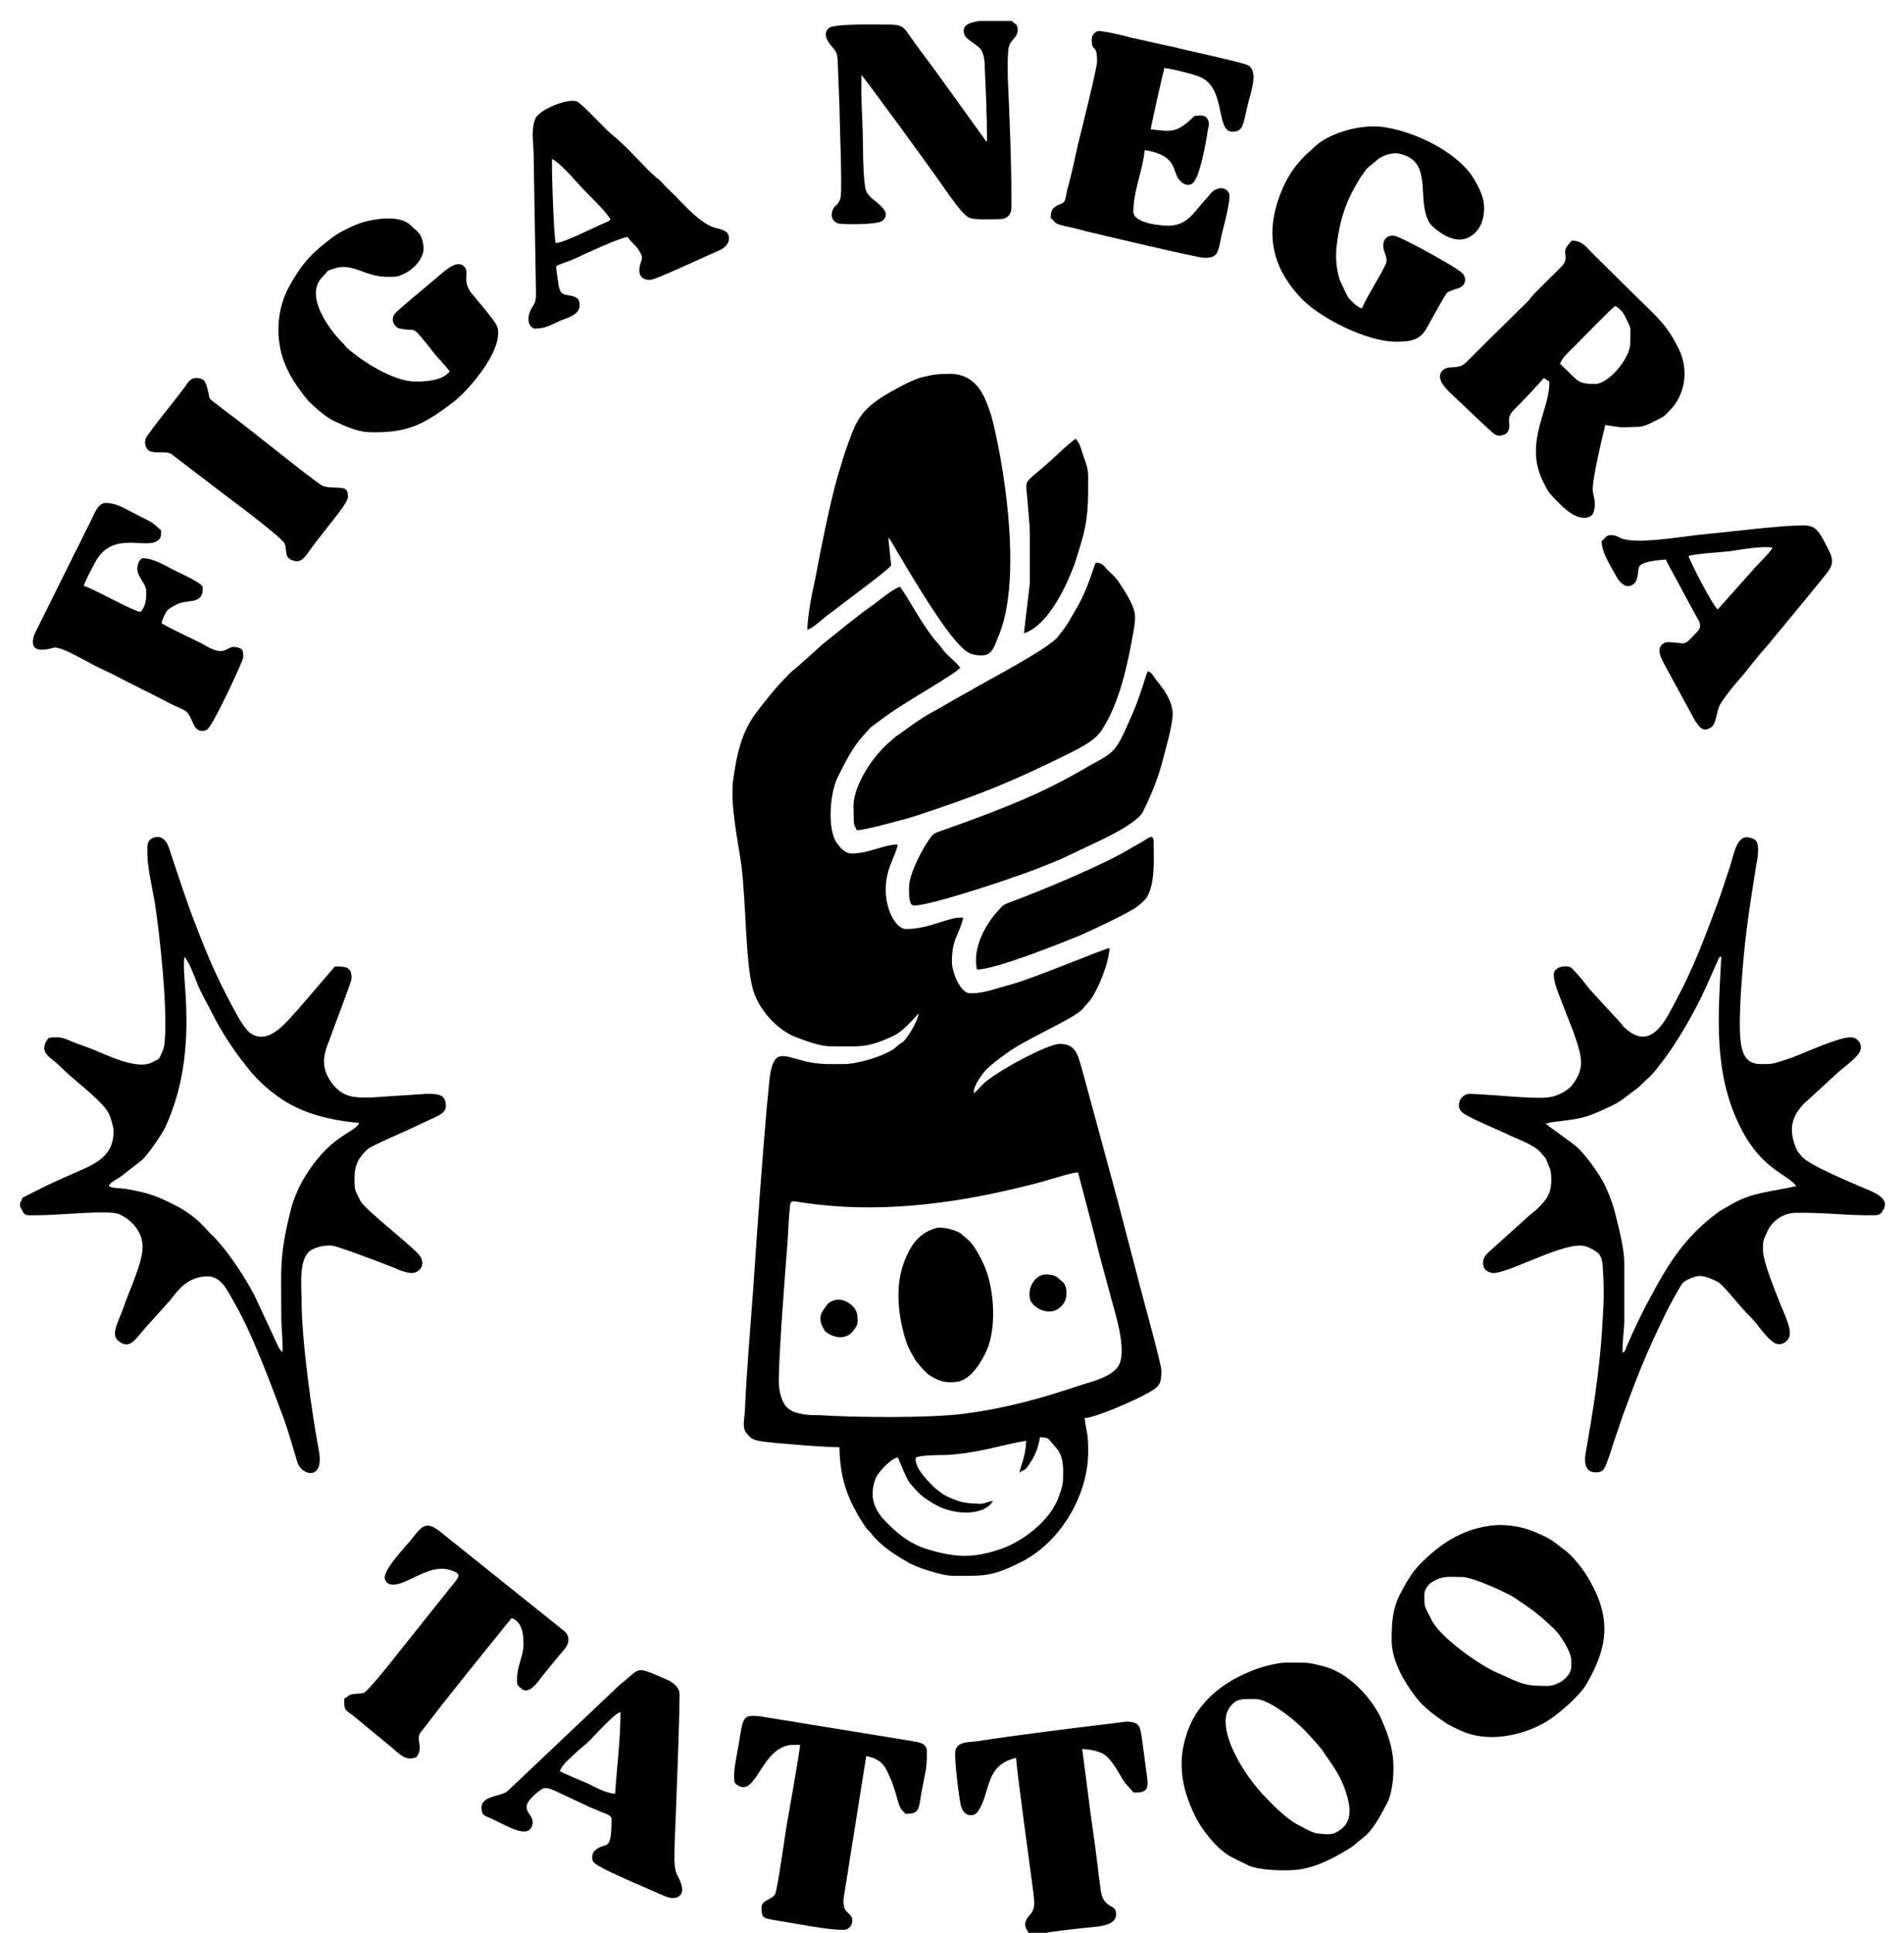 <?xml version="1.0" encoding="utf-8"?>
<!-- Generator: Adobe Illustrator 15.0.0, SVG Export Plug-In . SVG Version: 6.00 Build 0)  -->
<!DOCTYPE svg PUBLIC "-//W3C//DTD SVG 1.1//EN" "http://www.w3.org/Graphics/SVG/1.1/DTD/svg11.dtd">
<svg version="1.1" id="Layer_1" xmlns="http://www.w3.org/2000/svg" xmlns:xlink="http://www.w3.org/1999/xlink" x="0px" y="0px"
	 width="2400px" height="2436.306px" viewBox="96 396 2400 2436.306" enable-background="new 96 396 2400 2436.306"
	 xml:space="preserve">
<g>
	<path fill-rule="evenodd" clip-rule="evenodd" d="M1142.866,1714.774c37.502,0,45.014,2.977,80.249-13.521
		c11.254-5.981,21.771-18,30.756-27.752c-1.502,12.02-16.498,34.498-21.005,36.766c-5.981,3.005-6.747,5.981-11.991,8.986
		c-12.756,8.248-43.512,18-61.512,18s-31.493,0.765-49.493-3.742c-28.517-7.512-38.268-14.995-43.512,19.502
		c-1.502,12.756-2.239,24.747-3.742,37.503c-6.746,78.01-11.99,153.014-17.263,231.023c-3.742,50.995-8.249,102.728-10.488,153.751
		c-1.502,18-3.742,22.508,6.747,32.259c6.009,5.98,24.009,5.98,34.498,7.483c26.249,2.239,51.761,4.507,78.009,5.244
		c0.737,42.009,11.253,67.521,32.258,99.751c3.005,4.507,6.747,6.774,8.986,10.517c12.019,14.258,25.512,23.244,43.512,33.761
		c9.751,6.746,44.249,18,58.507,18c39.005,0,47.99,1.502,85.493-17.263c49.521-24.747,84.756-83.991,84.756-138.757
		c0-25.512-1.503-20.239-4.508-42.746c14.259-0.766,63.752-22.507,79.513-31.493c14.995-8.276,17.263-11.253,17.263-28.517
		c0-8.248-23.272-91.502-27.015-106.497c-8.985-35.263-18.736-71.263-27.751-106.526l-42.746-157.493
		c-7.512-25.512-8.249-41.244-30.756-41.244c-14.995,0-82.488,36-97.512,51.732c-3.742,3.771-6.747,7.512-10.488,10.517
		c-1.503-8.249,9.751-23.244,14.258-28.517c8.249-8.248,14.23-12.728,24.747-20.239c22.507-18,86.995-45.014,97.512-57.005
		l10.488-11.99c9.751-14.258,22.507-44.249,24.009-65.253c-5.272,0-93.77,37.502-123.761,45.751
		c-20.268,5.244-32.995,11.253-51.761,11.253c-13.492,0-23.244-28.516-23.244-39.004c0-31.521,8.986-33.024,14.258-56.268
		c-16.498-2.24-41.272,14.258-72,14.258c-15.761,0-35.263-39.005-20.268-79.512c3.004-8.249,8.249-18.737,9.751-26.986
		c-18,0-36,11.254-57.742,11.254c-9.751,0-15.024-8.249-18.766-12.756c-12.756-17.263-8.986-63.751,0.766-83.254
		c8.986-18,18.737-37.502,31.493-51.761c13.493-14.258,5.244-7.512,22.507-20.239c25.483-20.268,93.004-57.004,100.488-66.019
		c-5.244-7.484-14.995-14.258-21.741-22.507c-3.005-4.479-6.01-8.249-9.751-11.991c-17.263-21.004-33.761-53.263-44.249-67.493
		c-6.747,0.737-27.751,18-33.761,22.479c-18.737,12.756-45.751,35.263-64.488,50.258l-30.019,27.014
		c-5.244,4.507-9.751,7.484-14.23,12.756c-12.756,12.728-29.253,32.996-39.77,47.254c-17.234,23.244-23.981,50.995-28.488,86.23
		c-3.005,30.756,5.981,72.765,10.488,103.521c6.01,45.751,5.244,122.258,14.258,155.991c6.01,24.774,29.254,51.761,53.263,61.512
		C1109.871,1707.263,1128.608,1714.774,1142.866,1714.774L1142.866,1714.774z M1454.876,1873.771c-6.747,0-27.752,6.746-36,8.985
		c-11.991,3.771-23.981,6.774-36.737,9.751c-89.263,21.771-181.502,33.023-273.033,19.503c-11.991-1.503-16.498-4.479-17.234,3.77
		c-1.502,13.493-2.24,29.991-3.005,43.483c-3.742,48.756-10.488,132.775-11.253,177.023c0,13.493,3.742,28.488,12.019,35.235
		c6.747,4.507,6.747,4.507,17.235,6.774c6.747,1.503,14.258,1.503,21.742,1.503c45.014,2.976,136.517,3.741,180.029-1.503
		c29.253-3.77,51.731-8.249,78.746-15.023c26.249-6.746,47.254-13.493,72-21.742c14.995-4.507,38.268-10.487,46.517-24.009
		c11.99-20.239-6.01-71.235-12.02-95.244c-6.746-24.747-13.492-49.493-19.502-74.268L1454.876,1873.771z M1381.373,2252.535
		c0-7.512,6.747-15.761,8.249-40.507c-32.229,5.244-59.981,15.761-101.991,18c-9.014,0-30.019,0-36.765,3.005
		c-0.737,1.502-0.737-0.737-0.737,3.005c0.737,11.99,14.996,26.248,22.507,33.761c3.742,3.741,7.483,5.98,11.253,8.985
		c6.747,4.507,19.503,9.751,28.488,11.254c3.742,0.765,15.761,1.502,19.502,1.502c4.508,0,10.488-3.005,15.761-3.741
		c-10.517,19.502-51.023,18.736-75.77,3.004c-4.507-3.004-11.254-6.774-14.996-10.517c-5.244-4.507-8.249-8.248-12.756-13.492
		c-5.981-6.01-14.258-30.02-16.498-33.761c-8.986,1.502-24.747,18.766-27.751,26.249c-8.249,21.004-3.005,38.268,11.253,53.263
		c13.493,14.258,30.756,29.254,53.263,36c34.498,10.488,56.24,11.99,90.737,0.737c30.02-9.752,65.254-36.737,75.771-67.493
		c4.479-13.493,5.244-14.259,5.244-30.756c0-24.747-8.249-28.488-15.761-38.239c-4.507-5.244-5.244-4.508-13.493-5.244
		c-1.502,9.723-4.507,18.736-9.014,26.985C1385.144,2255.54,1387.383,2245.789,1381.373,2252.535L1381.373,2252.535z"/>
	<path fill-rule="evenodd" clip-rule="evenodd" d="M2295.689,1451.493c-11.254,2.268-14.259,21.77-19.503,38.268
		c-5.272,14.995-9.751,29.99-15.023,44.249c-16.498,44.249-30.728,82.488-52.498,122.996c-11.253,20.268-29.253,65.253-62.985,36
		c-3.771-3.005-4.507-4.507-6.746-7.483l-35.264-38.268c-3.741-3.742-9.751-11.991-13.492-16.498
		c-2.269-3.005-11.254-12.756-13.521-14.995c-5.981-3.742-19.503-1.502-21.742,6.009c-2.239,10.488,7.512,30.728,12.756,44.986
		s11.254,27.751,15.761,42.01c7.483,23.244,8.986,36.736-6.774,56.239c-5.244,6.009-18.737,13.521-29.991,14.258
		c-17.263,2.239-71.263-3.741-97.512-4.507c-5.244,0-8.248,2.268-10.488,4.507c-3.004,3.005-7.512,13.493,2.24,20.239
		c11.253,7.512,46.517,21.771,60.009,28.517c11.991,5.244,29.991,11.991,37.503,21.005c8.985,11.254,3.741,2.239,10.488,18
		c3.004,5.244,3.004,20.239,1.502,26.986c-2.239,13.521-15.732,25.512-25.483,33.023l-45.751,41.244
		c-4.508,4.507-12.02,8.985-13.521,16.497c-1.502,9.015,3.005,14.259,11.254,15.761c16.497,2.239,84.019-36,111.77-34.497
		c6.747,0,14.995,4.479,20.239,8.248c6.01,3.742,7.512,14.23,7.512,21.742c1.503,19.502,1.503,38.239,0,58.507
		c-2.268,51.732-9.751,104.259-18.765,155.991c-0.737,6.009-3.742,18.765-3.742,24.774c0,9.723,3.742,16.498,12.756,16.498
		c9.751,0.736,11.99-4.508,14.995-12.756c3.005-7.513,5.244-14.996,7.513-22.508c5.243-14.995,9.751-29.253,14.995-43.512
		c20.239-54.737,28.487-74.239,52.497-123.732c3.005-6.009,18-34.525,21.005-36.765c3.005-3.005,14.995-8.249,21.005-8.249
		c8.985,0.736,14.995,3.741,22.479,7.512c7.512,3.741,29.254,32.995,42.01,44.985c9.014,9.015,17.263,23.244,27.751,30.756
		c7.512,6.01,17.263,1.503,20.268-6.009c4.479-9.751-8.249-33.732-12.019-44.249c-5.244-13.493-21.005-50.995-21.005-65.99
		c0-14.259,1.502-13.521,6.01-24.01c6.009-12.756,20.239-22.507,35.263-22.507c35.234-0.737,67.493,3.77,99.751,3.005
		c5.244,0,7.483-1.503,9.751-5.244c11.254-16.498-12.019-24.01-24.009-29.254c-15.761-6.746-68.259-28.517-77.244-39.005
		c-6.01-6.746-7.512-8.985-10.517-18.737c-5.244-17.263-2.239-30.756,9.014-44.276c3.005-3.742,3.742-4.479,7.483-7.483
		l38.269-35.264c7.483-6.746,27.751-21.005,29.253-29.253c2.239-8.249-4.507-15.732-12.019-15.732
		c-13.493-0.766-53.234,17.234-66.728,22.479c-6.775,3.005-14.259,5.272-21.005,7.512c-11.254,3.742-13.521,3.742-26.249,3.742
		c-19.502,0-24.009-14.996-25.512-32.996c-1.502-17.234,0-40.507,0.737-57.741c4.507-66.756,9.014-94.507,18.766-156.756
		c1.502-7.512,6.746-32.258-2.24-36C2303.938,1452.258,2298.664,1450.756,2295.689,1451.493L2295.689,1451.493z M2044.425,1812.258
		c1.503,2.269,29.254,21.005,39.005,29.254c10.488,9.751,22.479,26.249,29.991,38.268c7.512,11.991,15.761,32.995,19.502,49.493
		c3.741,14.995,10.488,42.01,10.488,57.741v75.771c-0.737,15.732-2.239,21.005-2.239,38.239c3.741-1.502,3.741-3.741,5.244-8.249
		c1.502-3.004,3.005-5.98,4.507-9.751c2.239-5.98,5.244-11.253,8.249-18c6.01-12.756,11.253-23.244,18-35.234
		c22.507-42.775,44.249-75.771,82.517-104.259c4.479-3.77,11.99-7.512,17.234-10.517c27.015-16.497,50.995-16.497,83.254-23.98
		c-10.488-15.023-43.513-20.268-70.498-74.268c-34.497-68.996-27.751-140.259-24.01-215.263c-3.741,2.268-1.502-0.737-3.741,3.742
		l-14.259,32.258c-14.258,32.259-39.741,76.508-60.009,101.254c-4.479,6.01-7.483,9.751-12.728,14.995
		c-5.272,4.507-9.015,8.249-13.521,12.756l-14.995,11.254c-6.01,4.507-9.752,7.512-17.234,11.253
		c-39.005,18.766-40.508,16.498-78.775,21.742L2044.425,1812.258z"/>
	<path fill-rule="evenodd" clip-rule="evenodd" d="M121.317,1912.01v4.507c6.747,13.493,4.507,11.254,24.747,11.254
		c22.507,0,87.023-6.747,99.751-1.503c16.526,7.512,29.253,21.742,30.019,40.507c0,21.742-17.263,56.239-25.512,81.015
		c-5.244,14.229-14.995,30.728-5.244,38.239c14.258,11.99,21.742-2.239,32.995-14.995c11.254-12.756,21.005-23.244,32.996-36.766
		c9.014-11.99,20.268-26.985,42.009-29.254c21.005-2.976,29.253,17.264,37.502,31.521c23.244,39.742,47.253,104.995,63.751,149.244
		c6.01,17.264,11.254,36,16.498,53.264c5.272,17.234,34.498,24.009,27.015-14.996c-9.015-48.019-21.742-139.521-21.742-189.779
		c0-17.234-3.77-50.229,10.488-61.483c6.01-4.507,18-7.512,27.751-6.746c8.249,0.736,68.258,23.98,78.009,27.751
		c5.981,2.977,21.005,8.985,26.986,5.981c7.512-2.24,13.521-11.991,4.507-22.508c-13.493-14.995-68.258-57.005-73.502-67.492
		c-6.01-12.757-7.512-11.254-7.512-27.752c0-18,5.272-27.014,16.526-37.502c2.976-3.005,29.99-14.995,35.234-17.263
		c17.263-7.483,32.258-14.996,48.756-22.479c9.014-4.507,16.498-7.512,14.258-18.765c-1.502-11.254-12.019-11.254-24.009-11.254
		c-23.244,1.502-45.014,3.005-68.258,4.507c-22.507,0.766-37.502,0-50.995-18c-13.493-18.736-11.991-32.995-3.005-54.765
		c2.239-6.747,27.751-73.503,27.751-76.479c0.766-15.76-7.483-15.76-21.004-15.76l-45.751,53.263
		c-13.493,14.229-36.737,47.253-60.746,30.728c-9.014-6.747-19.502-27.751-26.249-40.479
		c-15.761-29.253-29.253-60.774-41.244-92.267c-12.756-32.258-23.272-65.253-34.526-99.014
		c-6.747-22.479-22.479-15.732-26.249-9.751c-2.239,3.77-1.502,11.253-1.502,16.526c0,14.996,6.009,41.981,9.014,58.479
		c6.01,36.765,18,144.765,11.991,183.033c-0.737,5.244-3.004,7.483-4.479,11.991c-3.005,6.009-3.77,4.507-9.014,7.483
		c-19.502,12.019-59.244-8.986-78.747-16.498c-8.249-2.977-16.498-5.981-24.009-8.985c-10.488-4.508-15.761-6.747-29.254-4.508
		c-13.493,16.498,0.766,24.01,9.751,31.493l13.493,12.756c12.019,11.254,45.751,36.766,52.526,50.995
		c2.24,4.508,5.981,16.526,5.981,21.771c0.765,32.995-24.747,42.746-50.996,54c-11.253,5.244-24.009,10.488-36,16.498
		l-25.512,12.756C122.082,1906.766,125.058,1907.53,121.317,1912.01L121.317,1912.01z M233.087,1891.033
		c5.244,2.977,13.493,2.239,22.479,3.741c26.249,4.508,37.502,8.249,60.775,20.239c9.751,4.508,24.746,14.996,31.493,21.771
		c4.507,4.479,8.249,8.249,12.756,13.493c5.244,4.507,8.249,8.249,13.493,14.258c13.493,15.732,31.493,42.747,42.746,64.488
		l25.512,54.766c3.004,5.981,5.244,13.493,9.751,16.497c0.737-14.995-1.502-29.253-1.502-45.014
		c0-58.507-3.004-75.742,11.991-134.249c2.268-10.517,9.014-26.249,13.521-34.497c34.498-60.747,65.254-60.747,72.737-75.005
		c-38.239-3.742-72.737-12.02-101.991-32.995c-15.761-11.254-29.253-24.01-41.272-39.771
		c-14.995-18.737-30.756-42.746-41.981-65.254c-6.009-11.99-12.756-23.244-18-35.234c-3.77-9.751-11.253-30.756-17.263-36
		c-1.502,11.225,0.737,32.995,1.502,45.751c3.742,58.479-0.765,113.981-24.747,167.244c-3.77,9.015-24.009,38.268-30.756,43.512
		l-27.014,21.005C243.575,1882.019,234.589,1886.526,233.087,1891.033L233.087,1891.033z"/>
	<path fill-rule="evenodd" clip-rule="evenodd" d="M1113.613,1189.742c6.746-1.502,18-12.756,26.249-18.765l53.263-40.507
		c5.244-3.742,23.244-18,26.249-21.742l-3.742-35.235c4.479,4.479,10.488,17.235,14.996,23.981
		c17.234,29.253,56.239,94.507,77.244,114.009c7.512,8.249,15.761,11.253,27.751,10.517c11.254-0.766,14.258-12.756,18-21.77
		c30.019-66.756,11.254-201.005-5.981-272.268c-3.004-11.99-5.272-18-9.751-28.488c-8.249-19.502-22.507-32.258-44.249-32.258
		c-15.761,0-21.005,0.765-36.028,4.507c-12.728,3.005-40.479,18.737-50.996,25.512c-28.488,18.737-32.995,32.996-45.751,69.732
		c-3.005,9.014-6.01,20.268-8.986,29.253c-9.751,34.498-21.005,90-27.751,126.766
		C1119.622,1143.99,1114.378,1167.972,1113.613,1189.742L1113.613,1189.742z"/>
	<path fill-rule="evenodd" clip-rule="evenodd" d="M1707.641,2492.545c-21.004,3.742-32.258,8.249-49.492,16.498
		c-28.517,14.258-53.264,36.765-64.517,67.521c-14.23,37.503-8.986,72,8.248,107.235c8.249,18,28.517,43.512,45.752,52.525
		c6.774,3.742,15.023,7.483,22.507,11.226c14.258,6.009,43.512,6.774,60.746,5.272c25.512-3.005,49.521-16.498,69.761-29.254
		l18-14.995c11.254-11.254,18-25.512,26.249-40.507c6.774-14.259,9.014-39.771,6.774-57.771
		c-2.268-18.737-9.014-35.234-15.761-50.229c-13.492-27.015-40.507-54.766-68.995-63.015c-9.014-2.239-18-5.244-27.751-5.244
		C1730.149,2491.808,1715.89,2491.043,1707.641,2492.545L1707.641,2492.545z M1640.885,2565.311
		c0,35.234,35.264,81.751,51.761,97.512c9.751,10.488,27.015,26.985,39.005,32.995c7.512,3.741,18,10.488,25.512,11.254
		c15.732,1.502,19.502,2.239,29.99-6.01c16.498-12.756,8.986-37.503,2.24-54.766c-6.747-17.234-18.737-32.229-27.752-45.751
		c-5.98-7.483-11.253-12.728-17.234-19.502c-11.254-12.729-47.254-43.484-66.019-43.484c-8.249,0-18.737-0.765-24.747,3.005
		C1645.393,2546.545,1640.885,2554.057,1640.885,2565.311L1640.885,2565.311z"/>
	<path fill-rule="evenodd" clip-rule="evenodd" d="M1973.162,2319.291c-36,5.244-62.249,23.244-86.258,47.254
		c-11.991,11.99-19.503,26.249-26.986,40.507c-9.014,18.737-9.751,35.234-9.751,57.742c0.737,26.249,16.497,51.761,29.99,69.761
		c8.986,11.99,23.244,23.244,36,31.492c6.747,5.244,13.493,7.512,22.507,12.02c32.259,14.229,75.005,6.746,106.498-12.02
		c14.995-8.985,42.746-32.995,50.995-47.99c25.512-44.249,31.521-80.249,4.507-128.268c-6.746-12.756-18.736-28.488-29.253-37.503
		c-18-13.492-16.498-14.995-41.244-25.483C2014.406,2320.028,1991.9,2316.286,1973.162,2319.291L1973.162,2319.291z
		 M1891.411,2405.55c0,18.736,0,13.493,8.985,32.258c11.254,22.479,62.277,58.479,84.756,67.493
		c30.02,13.493,32.259,15.761,61.512,15.761c12.757,0,29.991-11.254,29.991-24.774v-6.747c0-11.99-14.23-32.995-20.977-39.741
		c-12.756-11.991-21.005-19.503-33.023-27.752c-5.981-4.507-11.254-7.512-17.234-11.99c-10.517-6.774-53.264-26.249-66.02-26.249
		c-18.737,0-23.98-2.268-39.005,6.747C1896.656,2392.794,1891.411,2399.54,1891.411,2405.55L1891.411,2405.55z"/>
	<path fill-rule="evenodd" clip-rule="evenodd" d="M2042.157,872.46l6.747,4.507c1.502,34.498-32.23,75.77-8.249,125.263
		c7.512,14.258,5.272,11.99,15.023,22.507c8.985,8.986,23.244,24.747,38.239,23.981c8.249-0.737,11.254-4.479,11.99-12.728
		c1.503-9.014-1.502-13.521-2.239-21.77c-0.765-14.258,11.991-66.756,15.761-82.488c25.483,3.741,15.732,3.004,41.244,2.239
		c8.249,0,15.761-4.507,21.742-7.512c11.253-5.244,11.253-5.981,18-12.728c20.268-20.268,24.746-52.526,11.253-78.775
		c-15.761-31.493-27.751-39.742-51.761-63.751l-57.741-57.005c-9.751-10.488-12.756-14.229-24.746-14.995
		c-15.761,15.761-3.742,15.761-9.752,28.517c-0.765,2.239-15.761,16.498-18.765,19.502c-6.747,6.747-11.991,11.991-18.737,18.737
		c-3.742,3.742-5.244,6.747-9.015,10.517l-48.728,47.991c-6.774,6.747-12.756,12.756-19.502,19.502
		c-13.521,13.493-12.756,13.493-24.774,14.995c-5.981,0-11.254,0.766-14.23,4.507c-10.517,11.254,10.488,27.751,16.498,33.761
		c5.244,4.479,45.751,44.249,50.258,46.488c4.479,3.005,11.99,0.737,14.995-2.239c7.483-10.517-3.77-16.498,8.986-29.253
		C2017.411,899.474,2029.402,886.718,2042.157,872.46L2042.157,872.46z M2062.425,854.46c23.244,21.77,21.005,25.512,44.249,25.512
		c17.234,0,44.249-32.995,44.249-50.995c0-23.272,2.239-16.498-6.746-34.498c-3.005-6.009-6.747-9.751-12.02-12.756
		c-4.479,2.239-44.249,43.483-53.234,52.498C2073.679,839.464,2065.402,846.211,2062.425,854.46L2062.425,854.46z"/>
	<path fill-rule="evenodd" clip-rule="evenodd" d="M1175.862,1442.507c10.517,0,62.277-14.258,74.268-18
		c81.015-27.014,117.751-41.272,196.498-80.277c14.258-7.483,30.019-14.996,39.005-29.225
		c22.507-36.028,31.521-81.015,39.005-122.258c3.004-18.766,3.741-23.272-3.742-39.005c-4.507-9.014-12.019-20.268-17.263-27.751
		c-3.742-4.507-8.249-8.249-11.991-12.019c-3.741-4.479-6.009-8.249-14.258-8.986c-3.005,5.244-9.751,32.995-24.01,57.004
		c-11.99,20.24-9.751,18.737-23.98,36.737c-12.756,15.761-90,55.502-112.508,69.023c-18,9.751-33.76,19.502-51.76,29.254
		c-14.996,8.985-23.244,15.732-36,24.746c-5.244,3.005-6.747,5.244-11.253,8.986c-18.737,15.761-42.01,48.019-45.751,75.77
		c-0.737,5.244,0,13.493,0,19.502C1172.12,1438.737,1172.885,1434.258,1175.862,1442.507L1175.862,1442.507z"/>
	<path fill-rule="evenodd" clip-rule="evenodd" d="M1812.664,784.728c-6.774-2.268-12.019-8.249-15.76-12.019
		c-3.742-4.507-6.747-12.756-9.752-18.737c-6.746-12.756-8.248-34.498-6.009-50.258c4.507-36,13.521-57.742,29.253-83.253
		c10.517-15.761,9.015-11.991,20.268-21.742c6.747-6.774,21.742-12.019,32.23-8.249c37.502,10.488,20.268,51.732,32.258,80.986
		c3.005,7.512,6.747,10.517,12.756,14.995c10.488,8.249,27.752,17.263,42.747,6.747c12.756-8.249,17.263-24.747,15.761-39.742
		c-0.766-12.756-11.254-30.756-17.264-39.005c-21.741-28.488-68.995-52.498-110.239-58.507
		c-32.258-3.742-70.525,9.751-86.258,25.512c-5.244,5.244-9.751,8.249-14.259,13.493c-14.258,14.258-24.746,33.024-31.492,54
		c-16.498,49.521-3.005,90.029,30.756,124.526c25.483,25.484,81.751,52.498,116.248,53.235c18,0,31.493-0.737,40.508-17.235
		c6.746-12.019,13.492-24.746,20.239-36c6.009-9.751,3.005-8.249,14.995-12.756c6.01-1.502,14.995-4.507,12.756-14.995
		c-1.502-4.507-3.005-5.272-6.746-8.249c-11.991-9.014-72-42.009-81.752-44.277c-9.751-1.474-14.995,5.272-14.258,13.521
		c0,7.483,6.746,14.259,3.005,22.507C1835.144,744.958,1819.411,768.967,1812.664,784.728L1812.664,784.728z"/>
	<path fill-rule="evenodd" clip-rule="evenodd" d="M662.847,864.211c-2.239,3.005-0.737,0.766-3.742,3.77
		c-10.517,8.249-27.751,8.986-40.507,8.986c-27.014-0.737-65.254-24.747-85.521-42.747c-2.977-3.004-3.742-5.244-6.747-7.512
		c-16.498-17.235-43.483-54.737-26.986-77.981c2.24-3.005,4.507-5.272,6.747-7.512c3.742-4.507,2.239-3.742,8.986-6.01
		c24.775-9.751,39.77,9.751,69.023,9.751c14.23,0,12.756,0,23.981-5.244c9.751-5.244,23.272-18.737,21.77-32.996
		c-2.268-18.765-9.014-18.765-16.498-27.014c-13.521-12.756-42.775-8.249-59.272-3.742c-10.488,3.005-30.756,12.756-38.239,18.737
		c-26.249,19.502-38.268,32.258-54,60.009c-15.761,27.014-19.502,62.249-9.015,93.77c4.507,13.493,12.756,27.751,19.502,36.737
		c5.244,7.512,7.512,10.517,12.756,16.498c8.249,8.249,21.005,19.502,31.493,24.747c12.756,6.009,29.253,13.521,43.512,14.258
		c47.991,1.502,68.258-8.249,105.761-36.737c19.502-14.258,54.737-56.268,57.742-83.253c1.502-12.019-1.502-15.023-6.747-22.507
		c-8.986-12.019-16.498-20.268-25.512-31.493c-13.493-15.761-3.742-25.512-8.986-33.023c-9.751-14.23-28.517,6.746-43.512,18.765
		c-6.747,5.981-41.244,33.732-45.751,39.742c-5.244,7.512,0.766,17.263,7.512,18c21.742,4.507,12.756-5.981,36,22.507
		c3.742,5.244,8.249,10.488,12.756,15.761c3.004,2.239,3.742,4.479,6.746,7.483C658.341,858.23,659.843,860.469,662.847,864.211
		L662.847,864.211z"/>
	<path fill-rule="evenodd" clip-rule="evenodd" d="M1472.139,444.938c0,19.502,6.746,3.77,6.746,28.517
		c0,8.249-20.239,89.263-24.009,104.258c-3.742,17.234-7.483,34.498-11.991,51.732c-1.502,4.507-2.239,8.249-3.005,12.756
		c-1.502,5.244-0.736,8.249-6.009,10.517c-8.986,3.742-13.493,5.981-13.493,18c8.249,7.483,3.771,6.747,18.766,10.488
		c8.249,1.502,16.497,3.742,24.746,6.01c18.737,4.507,141.761,33.761,150.01,33.761c18,0,17.234-6.01,22.507-31.521
		c2.239-8.249,11.226-42.01,8.986-49.493c-2.24-5.244-8.249-8.249-14.259-6.009c-7.483,2.268-8.249,5.244-13.493,11.253
		c-18.736,19.502-25.512,39.742-60.009,34.498c-9.752-0.737-32.995-5.244-32.995-16.498c0-27.751,11.253-49.493,14.258-78.009
		c42.746,6.747,33.761,27.014,44.249,38.268c6.009,6.747,13.493,7.483,18,1.502c7.512-9.014,14.995-48.756,17.263-64.517
		c0.737-3.742,2.239-8.986,0.737-11.99c-3.005-8.249-9.015-6.747-12.756-6.747c-5.244,0-5.244,0.737-8.986,4.479
		c-18.765,17.263-25.512,15.761-51.023,12.756c0-1.502,16.526-75.742,17.263-77.244c8.249,0.737,40.508,8.249,47.991,12.756
		c29.253,15.732,17.263,67.493,37.502,67.493c14.259,0,13.521-8.986,18.766-29.991c3.741-18,14.995-43.512,2.239-53.263
		c-5.244-3.742-86.995-21.005-93.742-23.244c-18.765-3.77-36.765-8.249-54.765-12.019c-7.483-2.239-35.235-8.986-41.981-8.249
		C1475.88,436.689,1472.139,440.46,1472.139,444.938L1472.139,444.938z"/>
	<path fill-rule="evenodd" clip-rule="evenodd" d="M1371.622,422.46h-41.981c-3.004,1.474-23.272,1.474-18,17.234
		c1.475,5.244,15.732,12.756,19.503,17.263c3.741,3.742,5.98,12.756,5.98,19.502c1.503,32.229,3.005,65.99,3.005,98.249
		l-1.502-1.502c-0.737,0-0.737,0-0.737-0.765l-63.751-88.498c-11.253-14.996-22.507-29.991-33.024-44.986
		c-7.483-11.253-11.253-12.019-27.751-12.019c-11.253,0-65.991-1.502-72.737,4.507c-10.517,9.751,4.507,23.244,5.981,25.512
		c3.77,5.244,4.507,5.981,5.272,14.23l2.239,57.77c0,15.732,3.742,102.756,1.502,115.512c-0.766,5.244-4.507,9.751-7.512,11.991
		c-6.747,8.249-4.479,21.741,9.014,21.741c10.488,0.766,44.986,0.766,50.995-3.741c9.751-8.249,1.502-16.498-6.747-23.244
		c-6.009-5.244-13.493-9.015-14.995-20.268c-3.005-21.742-2.268-47.253-3.005-69.732c-0.765-23.272-2.239-47.254-1.502-70.526
		c3.742,3.005,93.742,126.766,99.751,135.78c7.512,10.488,25.512,38.239,35.263,43.483c5.981,3.77,29.254,2.268,38.239,2.268
		c18,0,15.761-14.258,15.761-24.009c0-49.493-2.268-103.521-4.507-153.014c0-13.493-0.737-24.747,0.766-37.502
		c1.474-12.756,14.229-14.258,11.225-27.751C1377.632,426.201,1374.627,426.201,1371.622,422.46L1371.622,422.46z"/>
	<path fill-rule="evenodd" clip-rule="evenodd" d="M866.857,2687.568c0,44.986-6.747,29.254-19.502,39.742
		c-5.244,3.741-6.01,10.488-3.742,14.995c3.742,6.746,42.746,22.507,51.732,27.014c9.751,3.742,18.766,8.249,27.751,11.991
		c7.512,3.004,21.004,11.253,29.253,4.507s0-21.005-3.742-28.517c-3.742-10.488-2.239-25.483-2.239-37.502
		c0.737-15.732,7.483-184.508,5.981-191.254c-2.977-10.488-14.23-14.995-21.742-18c-35.263-15.732-27.751-10.488-52.498,8.249
		L736.35,2653.071c-8.249,8.248-37.502,5.243-32.995,25.483c0.737,6.009,5.244,6.746,10.488,9.014
		c18.765,8.249,48.756,28.488,53.263,8.249c3.742-14.995-21.742-17.263,5.244-39.771c11.991-9.751,11.253-8.248,40.507,5.272
		c8.986,4.479,18,8.249,26.985,12.728c4.507,1.503,9.015,3.771,14.258,6.01C857.843,2681.559,864.617,2683.062,866.857,2687.568
		L866.857,2687.568z M801.603,2628.296c3.005,2.268,27.751,12.756,33.761,15.023c8.986,4.479,25.483,13.493,36,13.493
		c2.239-34.498,6.747-67.521,6.747-102.756c-6.747,0.737-32.996,29.99-39.005,36s-13.493,11.254-19.502,17.263
		C812.857,2614.066,806.111,2618.545,801.603,2628.296L801.603,2628.296z"/>
	<path fill-rule="evenodd" clip-rule="evenodd" d="M769.345,810.211c14.996,0,20.268-4.507,32.258-9.751
		c9.751-3.742,23.244-7.483,24.747-17.235c0.765-5.272,0-10.517-5.244-12.756c-11.991-5.244-19.502,2.239-21.742-20.268
		c-0.765-5.981-2.268-12.728-2.268-18.737c5.244-3.004,15.761-6.009,22.507-9.014c12.756-5.981,57.742-26.986,67.493-27.751
		c3.77,6.009,9.014,9.014,13.521,15.761c8.249,11.99,3.005,11.99,1.502,23.244c-1.502,10.516,4.479,15.76,14.23,15.023
		c7.512-0.766,71.263-30.756,85.521-36.766c7.483-3.004,14.229-9.014,12.756-18c-1.502-8.249-11.254-9.014-18.766-11.253
		c-18.737-6.747-36-26.986-49.493-40.507c-5.272-5.244-10.517-9.751-14.996-14.995c-3.77-4.507-4.507-4.507-8.277-7.512
		c-13.493-11.225-38.977-41.244-54-52.498c-11.254-8.986-39.742-41.244-46.488-43.483c-13.493-3.77-47.253,11.253-51.761,21.742
		c-5.244,12.756-3.004,26.986-2.239,42.746l3.005,177.761c0,13.493-3.005,12.756-7.512,22.507
		C760.359,798.22,761.862,807.206,769.345,810.211L769.345,810.211z M796.359,702.211c8.986,0.737,47.991-19.502,60.747-24.747
		c5.244-2.268,6.009-2.268,8.249-4.507c-1.502-6.747-30.756-34.498-35.263-39.742c-6.747-6.747-10.488-12.019-18-19.502
		c-4.479-4.507-13.493-14.258-20.239-17.263C791.115,609.206,794.092,693.962,796.359,702.211L796.359,702.211z"/>
	<path fill-rule="evenodd" clip-rule="evenodd" d="M2114.923,1077.972c0,14.258,10.488,30.019,18.737,45.014
		c3.77,6.747,11.253,14.995,19.502,10.488c9.015-4.479,6.746-18,9.015-23.244c3.741-6.747,24.746-8.249,33.731-8.986l0.766,1.474
		c0,0.766,0,0.766,0,0.766l35.264,65.253c4.479,8.986,11.225,14.996,3.741,23.244c-19.502,20.268-12.019,14.258-35.263,13.493
		c-3.742,0-5.244,0-7.483,1.502c-1.503,0.765-4.508,3.77-4.508,5.272c-3.004,7.484,4.508,18.737,7.483,24.747l36.766,67.493
		c4.508,6.009,9.015,15.76,20.239,8.249c6.01-3.742,6.775-18,9.751-25.483c2.269-6.009,9.752-15.023,13.521-20.268
		c5.244-6.747,10.488-12.756,15.732-18.737c5.272-6.009,10.517-13.521,15.761-19.502c6.01-7.512,10.488-12.756,16.498-19.502
		c10.517-12.756,73.502-88.526,77.244-94.507c6.774-10.517,3.77-17.263-1.503-27.751c-13.493-26.249-15.732-30.019-39.741-28.517
		c-26.249,0.765-94.508,9.014-126,12.019c-20.239,2.239-77.244,11.99-95.244,3.742c-4.508-2.24-6.775-3.742-13.521-3.742
		C2119.43,1071.225,2119.43,1074.967,2114.923,1077.972L2114.923,1077.972z M2224.425,1096.737
		c1.503,6.747,30.757,62.986,36.737,67.493l42.775-47.991c6.746-8.249,23.98-24.009,26.248-30.019
		c-12.756-2.239-38.268,2.268-53.263,4.507C2264.167,1092.23,2234.913,1093.732,2224.425,1096.737L2224.425,1096.737z"/>
	<path fill-rule="evenodd" clip-rule="evenodd" d="M1241.881,1514.507c0,5.244-0.766,20.24,4.507,22.507
		c11.226,3.742,111.005-29.253,126.737-35.263c21.005-6.746,39.005-14.258,59.272-22.507l55.503-26.249
		c11.99-6.009,42.746-21.742,48.728-33.761c9.014-18,17.263-37.502,23.272-58.479c3.741-15.023,14.995-51.761,14.229-66.756
		c-1.474-16.498-11.225-29.253-20.977-41.272c-3.004-3.742-5.272-9.751-10.516-10.488c-5.244,13.493-8.249,27.751-18.737,52.498
		c-24.775,57.005-21.005,46.517-68.259,74.268c-56.268,32.229-114.009,53.234-175.521,75.004c-8.986,2.977-9.751,5.244-18,18
		C1255.373,1473.263,1241.881,1498.747,1241.881,1514.507L1241.881,1514.507z"/>
	<path fill-rule="evenodd" clip-rule="evenodd" d="M164.828,1212.249c9.751,0,28.488,11.226,39.005,16.498
		c11.991,6.746,23.244,11.99,36,18c23.981,12.756,47.991,23.981,72,36.737c21.742,10.517,19.502,6.009,28.488,26.249
		c3.005,6.746,9.751,9.751,16.498,6.009c8.249-5.244,45.751-87.761,45.751-90.765c0-8.249,0.765-11.991-10.488-13.493
		c-5.244-0.737-8.986,3.005-13.493,4.507c-9.751,3.005-21.77-5.244-28.517-9.014c-7.483-3.742-47.253-22.479-50.258-25.484
		c0-3.77,5.272-14.258,7.512-16.498c2.239-2.268,11.253-7.512,15.76-9.014c15.732-3.742,29.254,0,28.488-20.239
		c-3.004-6.009-28.488-17.263-36-21.005c-10.488-5.244-26.986-15.761-40.507-14.995c-3.005,1.502-5.981,6.747-5.981,13.493
		c0,9.751,11.254,18.737,11.254,27.751c0,10.488,0,17.234-6.775,26.249c-6.747,0.737-54-26.249-72-32.995
		c3.005-8.249,9.014-19.502,13.521-27.751c20.24-41.272,61.484-19.502,77.244-27.751c6.747-3.004,6.747-6.747,6.747-14.258
		c-14.995-13.493-10.488-8.986-31.493-20.239c-11.254-5.272-22.507-13.521-36.766-14.258c-11.991-0.765-14.995,12.756-23.244,28.488
		c-6.009,11.253-11.253,23.272-17.263,34.498l-50.996,102.756C129.566,1224.977,161.824,1212.249,164.828,1212.249L164.828,1212.249
		z"/>
	<path fill-rule="evenodd" clip-rule="evenodd" d="M1392.627,2832.306h22.507c4.507-1.503,32.259-4.479,39.005-5.244
		c23.244-3.005,49.493-1.503,48.756-19.503c-0.766-7.483-5.244-7.483-10.517-11.253c-9.751-8.249-8.249-16.498-11.254-35.234
		c-2.976-26.249-6.746-53.264-10.487-79.513l-10.488-81.014c10.488,0.766,15.731,1.502,24.746,5.272
		c11.254,5.244,20.239,23.244,26.249,32.995c4.507,7.483,8.985,10.488,13.493,16.498c15.76,0.736,19.502-3.005,17.263-19.503
		l-6.747-50.258c-2.268-10.488-0.765-19.503-19.502-19.503c-6.774,0.766-12.019,1.503-18,2.268
		c-55.502,6.747-116.277,14.23-170.277,22.479c-12.756,1.502-23.98,0.765-26.985,11.253c-2.268,7.512,4.479,60.01,6.746,69.761
		c3.742,14.995,16.498,14.259,21.005,8.249c17.234-24.01,8.249-59.244,48.756-68.258c0,12.019,18.737,146.268,21.742,170.276
		c1.502,13.493,2.239,20.24-4.508,27.752C1382.876,2821.08,1391.124,2829.329,1392.627,2832.306L1392.627,2832.306z"/>
	<path fill-rule="evenodd" clip-rule="evenodd" d="M1096.378,2595.301h8.249c-3.77,27.751-12.756,76.507-18,107.263
		c-1.502,10.488-10.517,73.503-13.521,81.015c-3.742,6.746-17.234,7.483-17.234,16.497c0,14.23,2.239,13.493,18,16.498
		c24.746,3.742,62.986,11.99,85.493,11.99c6.747,0,12.756-6.746,10.517-14.995c-3.005-8.249-12.019-6.01-10.517-24.746
		l28.517-179.264c12.756,2.24,21.005,7.484,26.249,18.737c11.254,22.507,11.991,36,16.498,45.751
		c1.502,3.771,4.507,5.272,6.746,8.249c18,0,16.498-5.244,20.24-27.751c4.507-24.746,6.774-26.986,6.774-50.995
		c0-9.751-9.014-11.254-17.263-12.756l-193.521-31.493c-20.239-1.502-20.976-1.502-26.249,34.498
		c-1.502,7.512-6.747,34.497-5.981,41.272c0,5.98,0,8.985,4.479,11.225C1049.862,2662.057,1055.871,2595.301,1096.378,2595.301
		L1096.378,2595.301z"/>
	<path fill-rule="evenodd" clip-rule="evenodd" d="M530.101,2536.794c-0.765,15.761,0.737,13.521,11.991,22.507l47.253,39.005
		c11.254,9.751,18,16.497,28.488,13.493c5.272-1.503,1.502,0,4.507-3.005c0.765-1.475,2.268-4.479,2.268-5.244
		c2.239-10.488-4.507-16.498,2.239-24.747c33.761-44.248,66.756-84.756,101.253-127.502c3.742-5.244,8.986-10.517,12.756-15.761
		c14.258,5.244,14.995,21.771,14.995,33.761c0,14.258-8.249,25.512-8.249,45.751c0,5.244,2.24,6.747,5.244,8.986
		c9.751,9.751,21.742-8.986,27.014-15.732c9.751-12.019,18.737-23.244,28.488-34.498c5.244-7.512,6.009-14.258,0-21.005
		l-158.258-126.765c-18.737-14.995-24.009-3.742-37.502,12.756c-8.986,10.488-33.761,36.736-31.493,47.253
		c4.507,15.761,29.253,1.503,32.995,0c13.493-6.009,30.756-16.497,48.756-11.253c19.502,6.009,10.488,9.014-8.249,33.761
		l-56.268,70.497c-5.244,6.747-38.239,48.756-44.249,50.995c-3.742,0.766-10.488,0.766-14.23,1.503
		C534.58,2532.314,534.58,2535.291,530.101,2536.794L530.101,2536.794z"/>
	<path fill-rule="evenodd" clip-rule="evenodd" d="M534.58,1022.469c0-12.756-5.244-11.253-19.502-11.991
		c-14.23-0.765-13.493-3.004-22.479-9.014c-32.258-23.981-68.258-54-102.019-79.483l-25.512-19.502
		c-3.742-3.005-5.244-3.77-5.981-9.751c-2.268-8.249-3.004-18-10.516-19.502c-11.254-3.005-14.996,3.742-19.502,10.488
		c-15.732,21.004-29.991,37.502-45.751,59.272c-2.976,4.479-4.479,5.244-4.479,11.225c1.502,11.253,7.483,12.019,18,12.019
		c15.732,0,12.728,0.737,23.244,8.249l50.995,39.005c13.493,10.488,81.014,60.009,84.019,68.258
		c2.976,9.751-0.766,16.498,8.986,20.239c9.751,4.507,14.995-2.239,19.502-8.249c9.014-12.756,17.263-23.244,26.249-34.498
		C515.077,1052.488,534.58,1029.216,534.58,1022.469L534.58,1022.469z"/>
	<path fill-rule="evenodd" clip-rule="evenodd" d="M1274.876,1944.268c-20.239,6.01-30.756,21.005-38.239,39.771
		c-12.756,31.492-9.014,68.229,0.737,100.488c3.742,11.253,7.512,17.263,12.756,26.248c3.742,5.244,14.258,17.264,18.737,19.503
		c11.253,6.746,18,9.014,33.023,7.512c18-2.268,31.493-25.512,38.239-40.507c11.254-26.249,9.751-71.264-1.502-101.254
		c-4.507-11.254-13.493-29.254-21.742-36.766l-10.517-8.985C1300.388,1946.535,1283.125,1941.263,1274.876,1944.268
		L1274.876,1944.268z"/>
	<path fill-rule="evenodd" clip-rule="evenodd" d="M1327.373,1618c21.771,0.765,109.503-34.498,131.272-43.483
		c11.991-5.272,63.751-29.254,72-36.766c3.005-2.239,9.751-8.249,11.254-11.253c10.488-18,8.249-48.756,8.249-69.761
		c0-11.225-8.249-2.976-12.756-0.737c-6.01,3.742-10.517,6.009-15.761,8.986c-30.756,19.502-115.512,54.765-154.488,69.023
		c-7.512,3.005-7.512,3.742-14.259,11.253C1340.129,1559.493,1321.393,1588.747,1327.373,1618L1327.373,1618z"/>
	<path fill-rule="evenodd" clip-rule="evenodd" d="M1394.129,1069.723v61.512l-7.483,63.014
		c24.747-7.512,44.986-43.512,55.503-66.756c10.488-24.775,7.483-18,15.731-44.249c10.517-33.761,9.752-54.766,9.752-87.024
		c0-9.751-3.005-17.234-6.01-25.483c-3.742-11.253-3.742-14.258-9.723-21.77c-11.254,8.249-21.005,18-30.756,27.014
		c-36.766,32.995-32.259,21.005-30.02,50.258C1391.89,1039.732,1394.129,1056.23,1394.129,1069.723L1394.129,1069.723z"/>
	<path fill-rule="evenodd" clip-rule="evenodd" d="M1150.378,2034.268c-7.512,1.503-11.253,4.507-14.258,9.751
		c-6.747,8.249-8.249,15.761-2.239,26.249c2.239,3.771,1.502,3.771,5.244,6.01c11.253,7.512,25.483,7.512,32.995-3.742
		c5.244-6.746,5.244-8.249,4.507-18C1176.627,2044.019,1162.369,2032.766,1150.378,2034.268L1150.378,2034.268z"/>
	<path fill-rule="evenodd" clip-rule="evenodd" d="M1408.388,2003.512c-9.751,3.771-18,18.028-13.493,31.521
		c4.479,11.253,29.99,24.01,42.746,2.239c3.005-4.507,5.244-19.502-3.004-26.249c-2.24-1.502-4.508-3.741-6.01-5.244
		C1424.149,2002.774,1413.632,2001.272,1408.388,2003.512L1408.388,2003.512z"/>
</g>
</svg>
